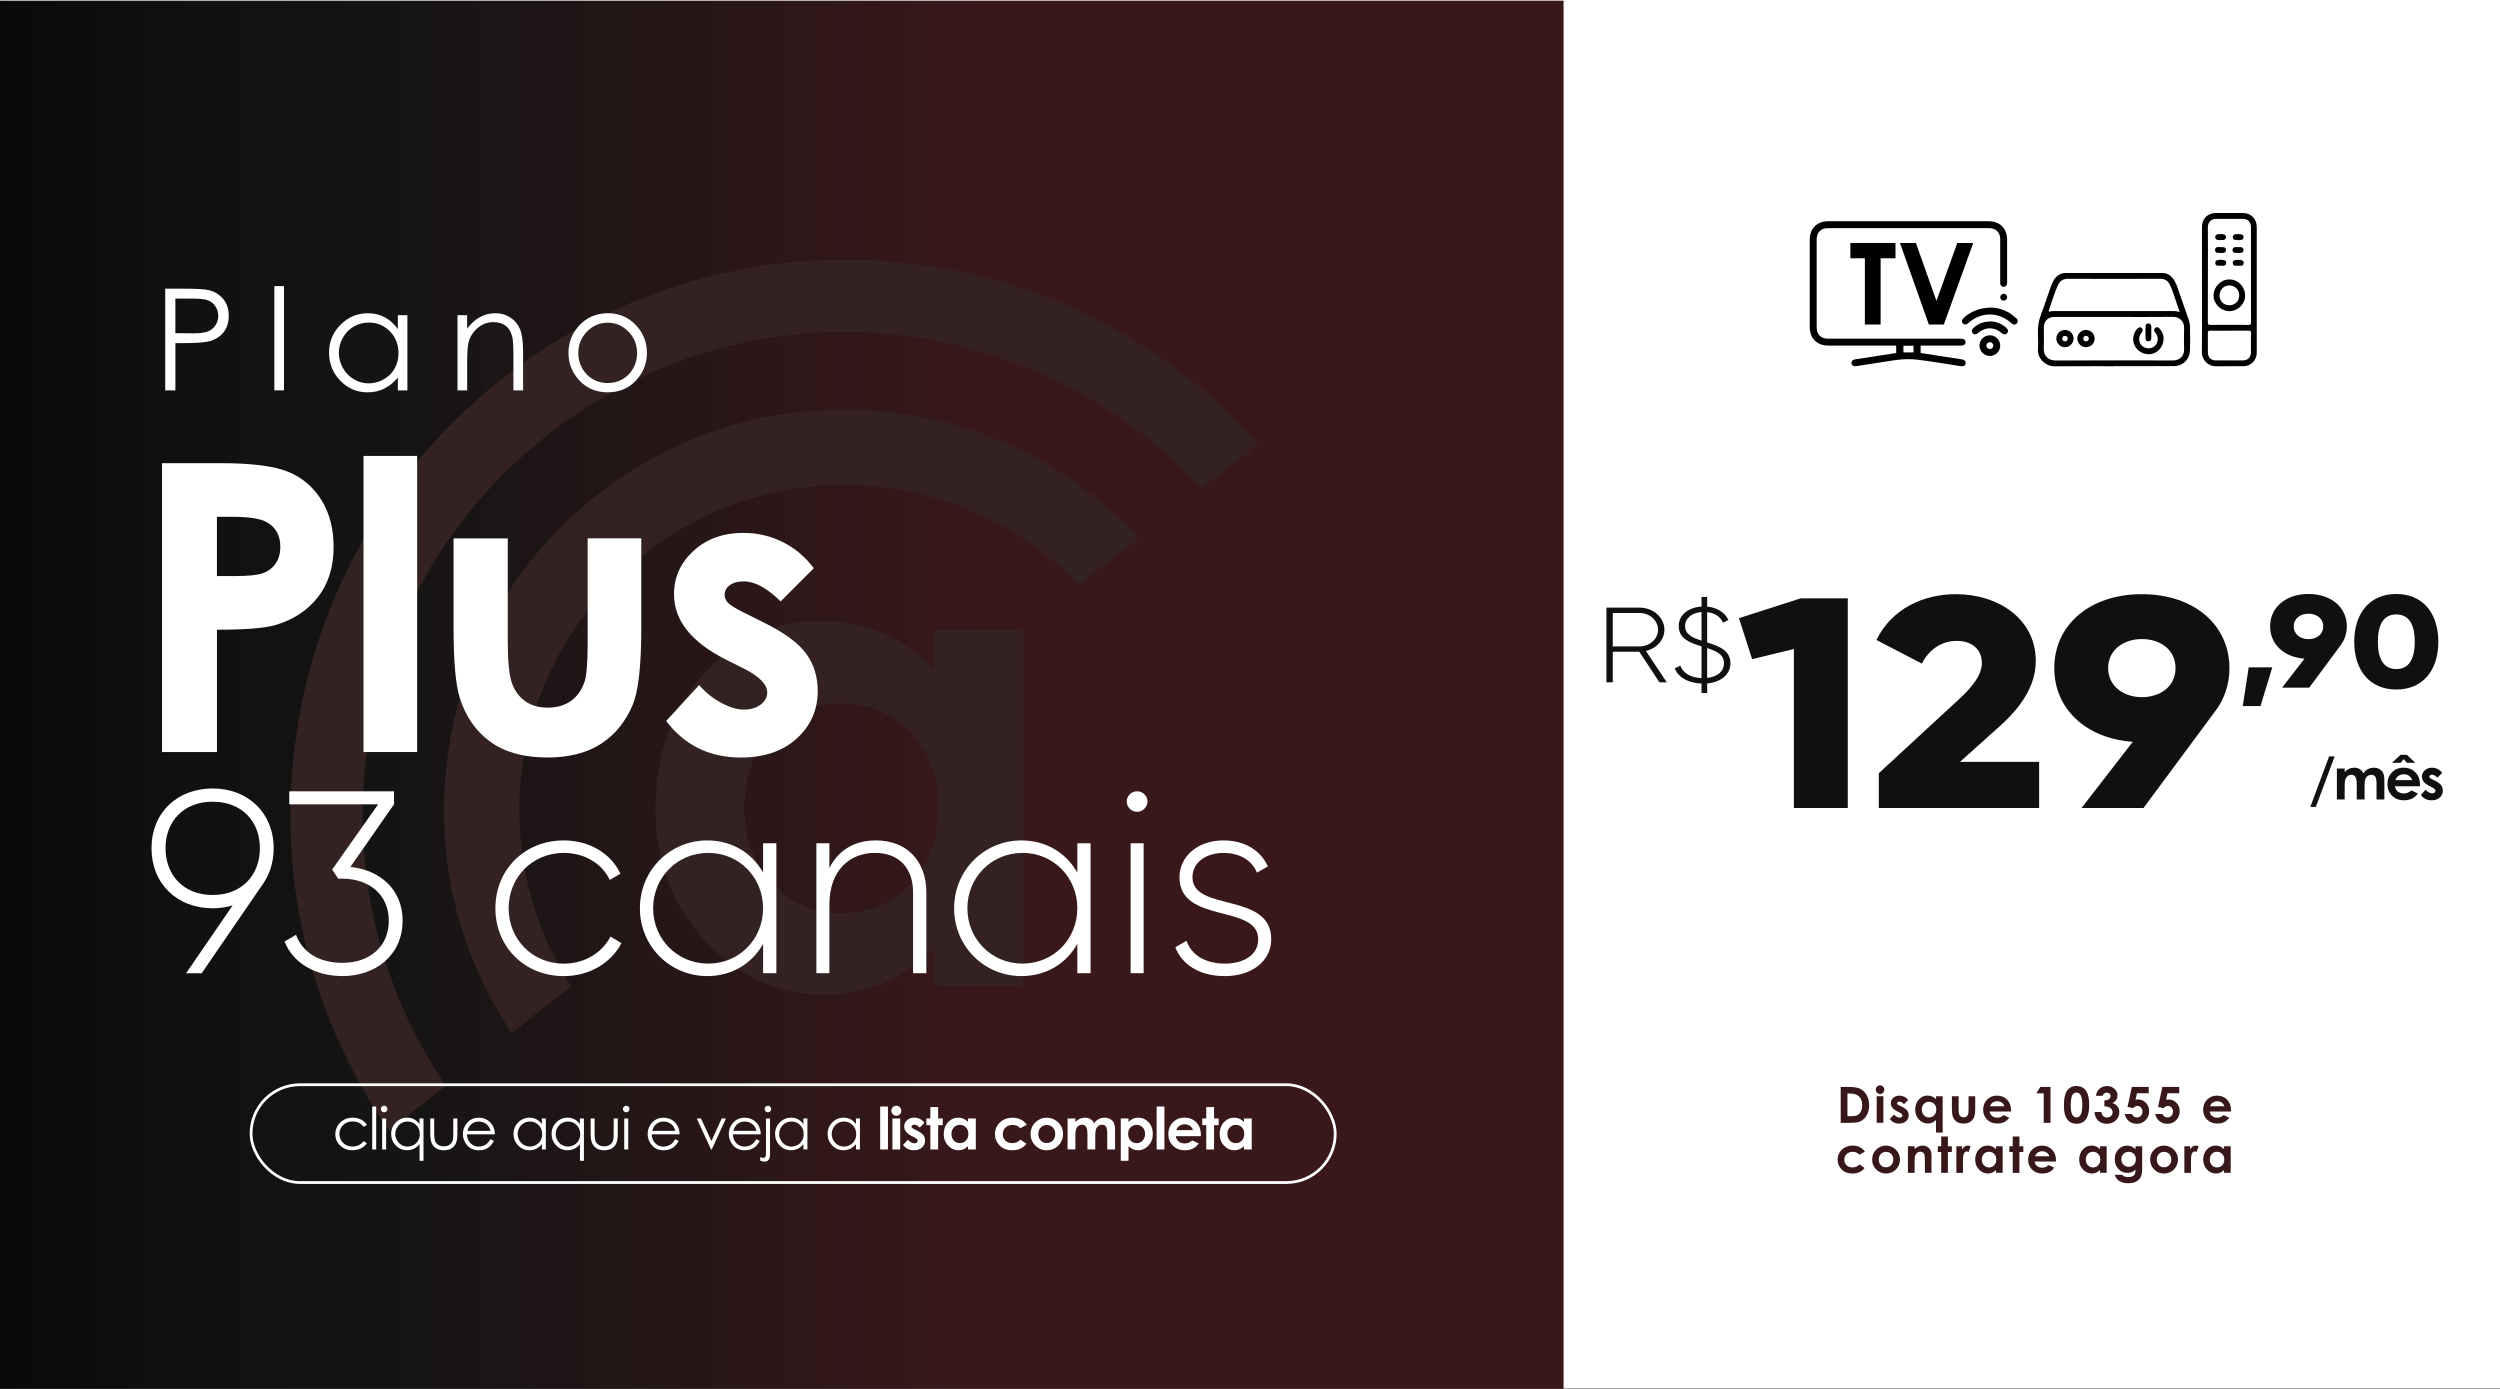 <svg xmlns="http://www.w3.org/2000/svg" xmlns:xlink="http://www.w3.org/1999/xlink" id="Camada_1" data-name="Camada 1" viewBox="0 0 900 500"><rect x="0" y="0" width="900" height="500" fill="#808080" stroke="none"/><defs><style>      .cls-1 {        fill: #000;      }      .cls-1, .cls-2, .cls-3, .cls-4, .cls-5, .cls-6, .cls-7 {        stroke-width: 0px;      }      .cls-2 {        fill: url(#Gradiente_sem_nome_48);      }      .cls-3 {        fill: #371719;      }      .cls-8 {        fill: none;        stroke: #fff;        stroke-miterlimit: 10;      }      .cls-4 {        fill: #010101;      }      .cls-5 {        fill: #101010;      }      .cls-6 {        fill: #342222;      }      .cls-7 {        fill: #fff;      }    </style><linearGradient id="Gradiente_sem_nome_48" data-name="Gradiente sem nome 48" x1="0" y1="250.12" x2="562.89" y2="250.12" gradientUnits="userSpaceOnUse"><stop offset="0" stop-color="#08090a"></stop><stop offset=".1" stop-color="#101010"></stop><stop offset=".24" stop-color="#141414"></stop><stop offset=".63" stop-color="#39181a"></stop></linearGradient></defs><g><path class="cls-7" d="M506.06,106.76c3.22,0,3.22-5,0-5s-3.22,5,0,5h0Z"></path><rect class="cls-7" x="0" width="900" height="499.76"></rect><rect class="cls-2" x="0" y=".24" width="562.89" height="499.76"></rect><g><path class="cls-6" d="M336.35,226.87h32.12v128h-32.12v-13.53c-6.27,5.96-12.55,10.25-18.86,12.88-6.31,2.63-13.14,3.94-20.51,3.94-16.53,0-30.83-6.41-42.89-19.23-12.06-12.82-18.1-28.77-18.1-47.83s5.84-35.96,17.51-48.59c11.67-12.63,25.85-18.94,42.54-18.94,7.68,0,14.88,1.46,21.62,4.35,6.74,2.9,12.97,7.26,18.69,13.06v-14.12ZM302.58,253.22c-9.93,0-18.18,3.51-24.74,10.53-6.57,7.02-9.85,16.02-9.85,27s3.34,20.16,10.03,27.3c6.68,7.14,14.91,10.71,24.68,10.71s18.45-3.51,25.09-10.53c6.64-7.02,9.97-16.22,9.97-27.59s-3.32-20.16-9.97-27.06c-6.64-6.9-15.05-10.35-25.21-10.35"></path><path class="cls-6" d="M409.93,193.73l-10.65,8.41-10.72,8.47c-17.81-18.59-41.44-30.88-67.01-34.74-63.82-9.65-123.6,34.43-133.26,98.26-4.29,28.38,1.85,56.89,17.31,80.86l-16.23,12.81-5.15,4.07c-20.1-29.98-28.18-65.96-22.76-101.79,5.76-38.08,26-71.65,57-94.51,31.01-22.86,69.05-32.27,107.13-26.52,32.36,4.89,62.19,20.72,84.33,44.69"></path><path class="cls-6" d="M453,159.76l-20.45,16.16c-26.73-29.2-62.9-48.49-102.16-54.43-45.91-6.94-91.77,4.41-129.14,31.97-37.37,27.55-61.77,68.01-68.71,113.92-6.57,43.49,3.34,87.18,27.95,123.46l-20.45,16.15c-29.08-42.02-40.87-92.87-33.21-143.5,4.03-26.66,13.17-51.75,27.16-74.56,13.51-22.02,30.95-41,51.83-56.4,20.88-15.4,44.16-26.45,69.2-32.85,25.92-6.62,52.59-7.94,79.26-3.91,23.52,3.56,45.93,11.13,66.59,22.52,19.6,10.81,37.13,24.75,52.14,41.46"></path></g><g><path class="cls-7" d="M58.3,166.74h21c11.36,0,19.55,1.05,24.57,3.15,5.02,2.1,8.98,5.49,11.88,10.18,2.9,4.69,4.35,10.31,4.35,16.86,0,7.26-1.9,13.29-5.69,18.1-3.79,4.81-8.94,8.15-15.45,10.04-3.82,1.08-10.77,1.63-20.85,1.63v44.04h-19.79v-103.99ZM78.09,207.39h6.29c4.95,0,8.39-.35,10.32-1.06,1.93-.71,3.45-1.88,4.56-3.51,1.11-1.63,1.66-3.61,1.66-5.92,0-4.02-1.55-6.95-4.67-8.79-2.26-1.37-6.46-2.06-12.58-2.06h-5.58v21.35Z"></path><path class="cls-7" d="M130.87,164.13h19.3v106.6h-19.3v-106.6Z"></path><path class="cls-7" d="M163.28,193.82h19.51v37.04c0,7.21.5,12.22,1.49,15.02.99,2.8,2.59,4.98,4.78,6.54,2.2,1.56,4.9,2.33,8.11,2.33s5.94-.77,8.18-2.3,3.91-3.78,5-6.75c.8-2.21,1.21-6.95,1.21-14.21v-37.68h19.3v32.59c0,13.43-1.06,22.62-3.18,27.57-2.59,6.03-6.41,10.66-11.45,13.89s-11.45,4.84-19.23,4.84c-8.44,0-15.26-1.89-20.47-5.66-5.21-3.77-8.87-9.02-10.99-15.76-1.51-4.67-2.26-13.15-2.26-25.45v-32.02Z"></path><path class="cls-7" d="M292.97,204.56l-11.95,11.95c-4.85-4.81-9.26-7.21-13.22-7.21-2.17,0-3.87.46-5.09,1.38-1.23.92-1.84,2.06-1.84,3.43,0,1.04.39,1.99,1.17,2.86.78.87,2.7,2.06,5.76,3.57l7.07,3.53c7.45,3.68,12.56,7.42,15.34,11.24,2.78,3.82,4.17,8.3,4.17,13.43,0,6.83-2.51,12.54-7.53,17.11-5.02,4.57-11.75,6.86-20.18,6.86-11.22,0-20.17-4.38-26.86-13.15l11.88-12.94c2.26,2.64,4.91,4.77,7.95,6.4s5.74,2.44,8.09,2.44c2.54,0,4.6-.61,6.15-1.84,1.56-1.22,2.33-2.64,2.33-4.24,0-2.97-2.8-5.87-8.41-8.69l-6.5-3.25c-12.44-6.27-18.66-14.11-18.66-23.54,0-6.08,2.34-11.28,7.03-15.59,4.69-4.31,10.69-6.47,17.99-6.47,5,0,9.7,1.1,14.1,3.29,4.41,2.19,8.14,5.34,11.21,9.44Z"></path></g><g><path class="cls-7" d="M59.48,103.93h7.29c4.18,0,7,.18,8.46.55,2.09.51,3.8,1.57,5.13,3.17,1.33,1.6,1.99,3.61,1.99,6.03s-.65,4.45-1.94,6.04c-1.29,1.58-3.08,2.65-5.35,3.2-1.66.4-4.76.6-9.31.6h-2.61v17.02h-3.66v-36.61ZM63.13,107.51v12.42l6.2.07c2.5,0,4.34-.23,5.5-.68,1.16-.46,2.07-1.19,2.74-2.21.66-1.02,1-2.16,1-3.42s-.33-2.35-1-3.37c-.66-1.02-1.54-1.74-2.63-2.17-1.09-.43-2.87-.65-5.34-.65h-6.47Z"></path><path class="cls-7" d="M98.76,103h3.48v37.53h-3.48v-37.53Z"></path><path class="cls-7" d="M146.66,113.46v27.08h-3.43v-4.65c-1.46,1.78-3.1,3.11-4.92,4.01-1.82.9-3.8,1.34-5.96,1.34-3.83,0-7.1-1.39-9.82-4.17s-4.07-6.16-4.07-10.14,1.37-7.23,4.11-10,6.03-4.16,9.88-4.16c2.22,0,4.23.47,6.03,1.42,1.8.95,3.38,2.36,4.74,4.26v-4.98h3.43ZM132.73,116.12c-1.94,0-3.73.48-5.37,1.43-1.64.95-2.95,2.29-3.92,4.01-.97,1.72-1.45,3.55-1.45,5.47s.49,3.73,1.47,5.47c.98,1.74,2.29,3.09,3.94,4.06s3.42,1.45,5.31,1.45,3.71-.48,5.42-1.44c1.71-.96,3.02-2.26,3.94-3.9s1.38-3.49,1.38-5.54c0-3.13-1.03-5.75-3.09-7.86-2.06-2.1-4.6-3.16-7.62-3.16Z"></path><path class="cls-7" d="M164.69,113.46h3.48v4.85c1.39-1.86,2.94-3.25,4.63-4.17,1.69-.92,3.53-1.38,5.53-1.38s3.82.51,5.39,1.54c1.57,1.03,2.73,2.41,3.47,4.16s1.12,4.46,1.12,8.14v13.94h-3.48v-12.92c0-3.12-.13-5.2-.39-6.25-.4-1.79-1.18-3.14-2.32-4.04-1.14-.9-2.64-1.36-4.48-1.36-2.11,0-4,.7-5.66,2.09s-2.77,3.12-3.3,5.18c-.33,1.34-.5,3.8-.5,7.37v9.93h-3.48v-27.08Z"></path><path class="cls-7" d="M218.78,112.76c4.17,0,7.63,1.51,10.37,4.53,2.49,2.75,3.74,6.01,3.74,9.78s-1.32,7.09-3.95,9.92c-2.63,2.83-6.02,4.24-10.16,4.24s-7.55-1.41-10.18-4.24c-2.63-2.83-3.95-6.13-3.95-9.92s1.25-7,3.74-9.75c2.74-3.04,6.21-4.55,10.4-4.55ZM218.77,116.17c-2.9,0-5.39,1.07-7.47,3.21-2.08,2.14-3.12,4.73-3.12,7.76,0,1.96.47,3.78,1.42,5.47.95,1.69,2.23,3,3.85,3.92s3.39,1.38,5.32,1.38,3.7-.46,5.32-1.38,2.9-2.23,3.85-3.92,1.42-3.52,1.42-5.47c0-3.04-1.04-5.62-3.13-7.76-2.09-2.14-4.57-3.21-7.45-3.21Z"></path></g><g><g><path class="cls-5" d="M590.15,234.62h-9.55v11.03h-2.29v-26.91h11.93c4.93,0,8.95,3.57,8.95,7.96,0,3.65-2.81,6.73-6.66,7.65l7.52,11.3h-2.64l-7.26-11.03ZM580.6,232.7h9.64c3.67,0,6.66-2.69,6.66-6s-2.98-6.03-6.66-6.03h-9.64v12.03Z"></path><path class="cls-5" d="M614.58,246.04v3.46h-2.03v-3.42c-4.76-.19-8.3-2.15-9.64-5.46l1.99-1c.99,2.69,3.63,4.3,7.65,4.5v-11.42c-4.41-1.38-8.21-2.81-8.21-7.38,0-4,3.63-6.69,8.21-6.96v-3.46h2.03v3.46c3.42.35,6.31,1.96,7.65,4.84l-1.95.96c-.99-2.19-2.94-3.5-5.71-3.8v10.92c4.41,1.38,8.39,2.92,8.39,7.5,0,4.04-3.46,6.84-8.39,7.26ZM612.55,230.63v-10.3c-3.54.27-5.92,2.31-5.92,5,0,3.04,2.51,4.19,5.92,5.3ZM620.63,238.78c0-3.08-2.51-4.34-6.05-5.46v10.72c3.89-.38,6.05-2.5,6.05-5.27Z"></path><path class="cls-5" d="M665.2,215.41v75.46h-19.4v-57.24l-15.04,3.67-4.73-14.77,22.19-7.12h16.98Z"></path><path class="cls-5" d="M676.36,278.37l28.5-26.3c4.97-4.53,8.61-8.95,8.61-13.37,0-4.74-3.39-7.98-9.09-7.98s-10.19,3.45-12.49,8.19l-16.37-8.52c5.46-11.21,16.85-16.49,28.62-16.49,15.16,0,28.74,8.84,28.74,24.04,0,9.06-5.46,16.82-13.22,23.72l-14.07,12.61h28.5v16.6h-57.72v-12.5Z"></path><path class="cls-5" d="M797.62,255.83l-25.95,35.04h-22.31l18.43-23.82c-16.85-1.19-28.25-11.86-28.25-26.52,0-15.63,12.85-26.63,31.53-26.63s31.53,11,31.53,26.63c0,5.82-1.82,11.1-4.97,15.31ZM771.06,250.98c6.55,0,12.13-3.77,12.13-10.46s-5.58-10.46-12.13-10.46-12.13,3.88-12.13,10.46,5.7,10.46,12.13,10.46Z"></path><path class="cls-5" d="M813.78,254.18h-6.38l2.13-13.94h8.5l-4.25,13.94Z"></path><path class="cls-5" d="M842.69,232.21l-11.37,15.35h-9.78l8.08-10.44c-7.39-.52-12.38-5.2-12.38-11.62,0-6.85,5.63-11.67,13.81-11.67s13.81,4.82,13.81,11.67c0,2.55-.8,4.87-2.18,6.71ZM831.05,230.09c2.87,0,5.31-1.65,5.31-4.58s-2.44-4.58-5.31-4.58-5.31,1.7-5.31,4.58,2.5,4.58,5.31,4.58Z"></path><path class="cls-5" d="M847.52,231.03c0-10.2,5.53-17.2,15.14-17.2s15.14,6.99,15.14,17.2-5.53,17.2-15.14,17.2-15.14-6.99-15.14-17.2ZM869.31,231.03c0-6.38-2.18-9.83-6.64-9.83s-6.64,3.45-6.64,9.83,2.18,9.83,6.64,9.83,6.64-3.45,6.64-9.83Z"></path></g><g><path class="cls-5" d="M831.71,290.5l6.77-18.2h2l-6.78,18.2h-1.99Z"></path><path class="cls-5" d="M841.28,276.66h2.8v1.28c.48-.53,1.01-.92,1.6-1.18.58-.26,1.22-.39,1.91-.39s1.33.17,1.89.51,1.01.84,1.35,1.5c.44-.66.99-1.16,1.64-1.5s1.35-.51,2.12-.51,1.49.18,2.09.55,1.03.85,1.3,1.45.39,1.56.39,2.9v6.54h-2.82v-5.66c0-1.26-.16-2.12-.47-2.57-.31-.45-.79-.67-1.41-.67-.48,0-.91.14-1.29.41-.38.27-.66.65-.85,1.13-.19.48-.28,1.26-.28,2.32v5.04h-2.82v-5.4c0-1-.07-1.72-.22-2.17-.15-.45-.37-.78-.66-1-.29-.22-.65-.33-1.07-.33-.46,0-.89.14-1.27.42-.38.28-.67.67-.85,1.16-.19.5-.28,1.29-.28,2.36v4.96h-2.8v-11.16Z"></path><path class="cls-5" d="M871.16,283.05h-8.99c.13.79.48,1.42,1.04,1.89.56.47,1.28.7,2.16.7,1.05,0,1.95-.37,2.7-1.1l2.36,1.11c-.59.83-1.29,1.45-2.11,1.85-.82.4-1.79.6-2.92.6-1.75,0-3.17-.55-4.28-1.66-1.1-1.1-1.65-2.49-1.65-4.15s.55-3.12,1.65-4.24c1.1-1.12,2.47-1.69,4.13-1.69,1.76,0,3.19.56,4.29,1.69,1.1,1.12,1.65,2.61,1.65,4.46v.53ZM861.12,274.62l3.08-2.9h2.25l3.06,2.9h-3.06l-1.11-1.34-1.14,1.34h-3.08ZM868.36,280.84c-.18-.62-.55-1.13-1.09-1.52-.54-.39-1.18-.58-1.89-.58-.78,0-1.47.22-2.05.66-.37.27-.71.76-1.03,1.45h6.07Z"></path><path class="cls-5" d="M879.21,278.22l-1.73,1.73c-.7-.7-1.34-1.05-1.92-1.05-.31,0-.56.07-.74.2-.18.13-.27.3-.27.5,0,.15.06.29.17.42.11.13.39.3.84.52l1.03.51c1.08.53,1.82,1.08,2.22,1.63s.61,1.2.61,1.95c0,.99-.36,1.82-1.09,2.48-.73.66-1.7,1-2.93,1-1.63,0-2.93-.64-3.9-1.91l1.72-1.88c.33.38.71.69,1.15.93.44.24.83.35,1.17.35.37,0,.67-.09.89-.27s.34-.38.34-.62c0-.43-.41-.85-1.22-1.26l-.94-.47c-1.8-.91-2.71-2.05-2.71-3.41,0-.88.34-1.64,1.02-2.26.68-.63,1.55-.94,2.61-.94.72,0,1.41.16,2.05.48.64.32,1.18.77,1.62,1.37Z"></path></g></g><g><path class="cls-3" d="M662.64,391.3h2.92c1.88,0,3.28.23,4.19.7.91.47,1.67,1.22,2.26,2.27.59,1.05.89,2.27.89,3.67,0,1-.17,1.91-.5,2.75-.33.83-.79,1.53-1.37,2.08-.58.55-1.21.93-1.89,1.14-.68.21-1.86.32-3.53.32h-2.96v-12.93ZM665.08,393.67v8.16h1.14c1.12,0,1.94-.13,2.45-.39.51-.26.92-.69,1.24-1.3.32-.61.48-1.36.48-2.25,0-1.37-.38-2.44-1.15-3.19-.69-.68-1.8-1.02-3.33-1.02h-.83Z"></path><path class="cls-3" d="M676.81,390.72c.42,0,.78.15,1.08.46.3.3.45.67.45,1.11s-.15.79-.45,1.09c-.3.3-.65.45-1.07.45s-.79-.15-1.09-.46c-.3-.31-.45-.68-.45-1.12s.15-.78.45-1.08c.3-.3.66-.45,1.08-.45ZM675.61,394.66h2.4v9.56h-2.4v-9.56Z"></path><path class="cls-3" d="M686.94,396l-1.49,1.49c-.6-.6-1.15-.9-1.64-.9-.27,0-.48.06-.63.17-.15.12-.23.26-.23.43,0,.13.05.25.15.36s.33.26.72.44l.88.44c.93.46,1.56.92,1.91,1.4s.52,1.03.52,1.67c0,.85-.31,1.56-.94,2.13s-1.46.85-2.51.85c-1.39,0-2.51-.54-3.34-1.63l1.48-1.61c.28.33.61.59.99.8.38.2.71.3,1.01.3.32,0,.57-.08.76-.23s.29-.33.29-.53c0-.37-.35-.73-1.05-1.08l-.81-.4c-1.55-.78-2.32-1.75-2.32-2.93,0-.76.29-1.4.88-1.94.58-.54,1.33-.8,2.24-.8.62,0,1.21.14,1.75.41.55.27,1.01.66,1.39,1.17Z"></path><path class="cls-3" d="M696.96,394.66h2.4v13.06h-2.4v-4.51c-.47.45-.94.77-1.41.96-.47.2-.98.29-1.53.29-1.24,0-2.3-.48-3.2-1.44-.9-.96-1.35-2.15-1.35-3.57s.44-2.69,1.31-3.63,1.93-1.42,3.18-1.42c.57,0,1.11.11,1.62.33.5.22.97.54,1.4.98v-1.05ZM694.44,396.63c-.74,0-1.36.26-1.85.79-.49.52-.74,1.2-.74,2.02s.25,1.51.75,2.04,1.11.8,1.84.8,1.38-.26,1.88-.79c.5-.52.74-1.21.74-2.06s-.25-1.51-.74-2.02-1.12-.77-1.88-.77Z"></path><path class="cls-3" d="M702.68,394.66h2.43v4.61c0,.9.06,1.52.18,1.87.12.35.32.62.59.81.27.19.61.29,1.01.29s.74-.09,1.02-.29c.28-.19.49-.47.62-.84.1-.28.15-.86.15-1.77v-4.68h2.4v4.05c0,1.67-.13,2.81-.4,3.43-.32.75-.8,1.33-1.42,1.73-.63.4-1.42.6-2.39.6-1.05,0-1.9-.23-2.54-.7s-1.1-1.12-1.37-1.96c-.19-.58-.28-1.63-.28-3.16v-3.98Z"></path><path class="cls-3" d="M723.97,400.14h-7.71c.11.68.41,1.22.89,1.62s1.1.6,1.85.6c.9,0,1.67-.31,2.31-.94l2.02.95c-.5.71-1.11,1.24-1.81,1.59-.7.34-1.54.51-2.5.51-1.5,0-2.72-.47-3.67-1.42-.94-.95-1.42-2.13-1.42-3.55s.47-2.67,1.41-3.63c.94-.96,2.12-1.45,3.54-1.45,1.51,0,2.73.48,3.67,1.45.94.96,1.42,2.24,1.42,3.82v.46ZM721.57,398.25c-.16-.53-.47-.97-.94-1.3s-1.01-.5-1.62-.5c-.67,0-1.26.19-1.76.56-.32.23-.61.65-.88,1.24h5.2Z"></path><path class="cls-3" d="M734.5,391.3h3.68v12.93h-2.44v-10.62h-2.66l1.42-2.31Z"></path><path class="cls-3" d="M747.52,390.97c.94,0,1.76.23,2.44.69s1.21,1.17,1.58,2.12c.37.95.56,2.28.56,3.98s-.19,3.05-.57,4.01-.89,1.66-1.53,2.1c-.64.45-1.44.67-2.42.67s-1.79-.23-2.45-.68-1.18-1.14-1.56-2.06-.56-2.23-.56-3.93c0-2.37.37-4.09,1.1-5.16.81-1.17,1.95-1.76,3.4-1.76ZM747.57,393.31c-.42,0-.78.13-1.11.4s-.57.72-.74,1.38c-.17.65-.25,1.6-.25,2.86,0,1.63.19,2.76.58,3.39.39.62.89.94,1.51.94s1.07-.3,1.42-.89c.43-.71.64-1.91.64-3.59s-.19-2.87-.57-3.52-.88-.97-1.49-.97Z"></path><path class="cls-3" d="M756.92,394.49h-2.36c.12-.96.47-1.72,1.03-2.3.79-.81,1.77-1.21,2.96-1.21,1.06,0,1.95.34,2.67,1.01s1.08,1.47,1.08,2.4c0,.57-.16,1.1-.47,1.57s-.77.86-1.37,1.15c.79.23,1.4.64,1.84,1.23s.66,1.27.66,2.06c0,1.16-.43,2.14-1.28,2.95s-1.95,1.21-3.27,1.21c-1.25,0-2.28-.38-3.07-1.14s-1.22-1.79-1.3-3.1h2.43c.11.67.34,1.17.7,1.49.36.33.82.49,1.37.49s1.05-.18,1.43-.55.57-.82.57-1.35c0-.59-.25-1.08-.76-1.49s-1.25-.61-2.21-.62v-2.11c.59-.05,1.03-.14,1.32-.28s.52-.33.68-.57.24-.5.24-.76c0-.35-.12-.64-.37-.88-.25-.23-.57-.35-.97-.35-.35,0-.67.11-.96.32s-.48.49-.59.83Z"></path><path class="cls-3" d="M767.48,391.3h6.06v2.28h-4.22l-.53,2.35c.15-.04.29-.07.43-.09.14-.02.28-.03.4-.03,1.17,0,2.15.4,2.92,1.2.78.8,1.16,1.82,1.16,3.07s-.43,2.32-1.29,3.19-1.9,1.3-3.13,1.3c-1.1,0-2.05-.31-2.84-.94s-1.31-1.49-1.56-2.58h2.58c.2.4.46.71.79.92s.68.31,1.08.31c.54,0,1.01-.2,1.39-.59s.57-.9.57-1.51-.18-1.09-.53-1.47c-.35-.38-.78-.58-1.29-.58-.27,0-.53.07-.79.2s-.52.34-.77.61l-2-.45,1.56-7.18Z"></path><path class="cls-3" d="M778.46,391.3h6.06v2.28h-4.22l-.53,2.35c.15-.04.29-.07.43-.09.14-.02.28-.03.4-.03,1.17,0,2.15.4,2.92,1.2.78.8,1.17,1.82,1.17,3.07s-.43,2.32-1.29,3.19-1.9,1.3-3.13,1.3c-1.1,0-2.05-.31-2.84-.94s-1.31-1.49-1.56-2.58h2.58c.2.4.46.71.79.92s.68.31,1.08.31c.54,0,1.01-.2,1.39-.59s.57-.9.57-1.51-.18-1.09-.53-1.47c-.35-.38-.78-.58-1.29-.58-.27,0-.54.07-.8.2s-.52.34-.77.61l-2-.45,1.56-7.18Z"></path><path class="cls-3" d="M803.17,400.14h-7.71c.11.68.41,1.22.89,1.62s1.1.6,1.85.6c.9,0,1.67-.31,2.31-.94l2.02.95c-.5.71-1.11,1.24-1.81,1.59-.7.34-1.54.51-2.5.51-1.5,0-2.72-.47-3.67-1.42-.94-.95-1.42-2.13-1.42-3.55s.47-2.67,1.41-3.63c.94-.96,2.12-1.45,3.54-1.45,1.51,0,2.73.48,3.67,1.45.94.96,1.42,2.24,1.42,3.82v.46ZM800.77,398.25c-.16-.53-.47-.97-.94-1.3s-1.01-.5-1.62-.5c-.67,0-1.26.19-1.76.56-.32.23-.61.65-.88,1.24h5.2Z"></path><path class="cls-3" d="M671.37,414.6l-2,1.1c-.38-.39-.75-.67-1.11-.82-.37-.15-.8-.23-1.29-.23-.9,0-1.62.27-2.18.8-.55.54-.83,1.22-.83,2.06s.27,1.48.8,1.99,1.24.77,2.1.77c1.07,0,1.91-.37,2.51-1.1l1.89,1.3c-1.03,1.33-2.47,2-4.34,2-1.68,0-3-.5-3.95-1.49s-1.43-2.16-1.43-3.5c0-.93.23-1.78.69-2.56s1.11-1.39,1.94-1.84,1.76-.67,2.78-.67c.95,0,1.8.19,2.56.57.76.38,1.37.92,1.85,1.61Z"></path><path class="cls-3" d="M678.92,412.42c.9,0,1.75.23,2.54.68s1.41,1.06,1.86,1.84.67,1.61.67,2.5-.22,1.75-.67,2.53-1.06,1.4-1.83,1.84c-.77.44-1.63.66-2.56.66-1.37,0-2.54-.49-3.51-1.46-.97-.98-1.45-2.16-1.45-3.56,0-1.49.55-2.74,1.64-3.74.96-.87,2.07-1.3,3.31-1.3ZM678.96,414.67c-.75,0-1.37.26-1.86.78-.5.52-.74,1.18-.74,1.99s.25,1.51.74,2.02c.49.52,1.11.77,1.86.77s1.38-.26,1.88-.78c.5-.52.75-1.19.75-2.01s-.25-1.49-.74-2c-.49-.51-1.12-.77-1.88-.77Z"></path><path class="cls-3" d="M686.85,412.66h2.4v.98c.54-.46,1.04-.78,1.48-.96.44-.18.89-.27,1.36-.27.95,0,1.75.33,2.41.99.56.56.83,1.39.83,2.5v6.32h-2.37v-4.19c0-1.14-.05-1.9-.15-2.27-.1-.38-.28-.66-.54-.86-.25-.2-.57-.29-.94-.29-.49,0-.9.16-1.25.49s-.59.77-.72,1.35c-.07.3-.11.95-.11,1.94v3.84h-2.4v-9.56Z"></path><path class="cls-3" d="M698.84,409.14h2.4v3.52h1.42v2.07h-1.42v7.5h-2.4v-7.5h-1.23v-2.07h1.23v-3.52Z"></path><path class="cls-3" d="M704.29,412.66h2.06v1.2c.22-.47.52-.83.89-1.08s.77-.37,1.21-.37c.31,0,.64.08.98.25l-.75,2.07c-.28-.14-.51-.21-.69-.21-.37,0-.68.23-.94.69s-.38,1.35-.38,2.69v.47s0,3.87,0,3.87h-2.38v-9.56Z"></path><path class="cls-3" d="M718.56,412.66h2.4v9.56h-2.4v-1.01c-.47.45-.94.77-1.41.96-.47.2-.98.29-1.53.29-1.24,0-2.3-.48-3.2-1.44-.9-.96-1.35-2.15-1.35-3.57s.44-2.69,1.31-3.63,1.93-1.42,3.18-1.42c.57,0,1.11.11,1.62.33.5.22.97.54,1.4.98v-1.05ZM716.04,414.63c-.74,0-1.36.26-1.85.79-.49.52-.74,1.2-.74,2.02s.25,1.51.75,2.04,1.11.8,1.84.8,1.38-.26,1.88-.79c.5-.52.74-1.21.74-2.06s-.25-1.51-.74-2.02-1.12-.77-1.88-.77Z"></path><path class="cls-3" d="M724.58,409.14h2.4v3.52h1.42v2.07h-1.42v7.5h-2.4v-7.5h-1.23v-2.07h1.23v-3.52Z"></path><path class="cls-3" d="M740.16,418.14h-7.71c.11.68.41,1.22.89,1.62s1.1.6,1.85.6c.9,0,1.67-.31,2.31-.94l2.02.95c-.5.71-1.11,1.24-1.81,1.59-.7.34-1.54.51-2.5.51-1.5,0-2.72-.47-3.67-1.42-.94-.95-1.42-2.13-1.42-3.55s.47-2.67,1.41-3.63c.94-.96,2.12-1.45,3.54-1.45,1.51,0,2.73.48,3.67,1.45.94.96,1.42,2.24,1.42,3.82v.46ZM737.77,416.25c-.16-.53-.47-.97-.94-1.3s-1.01-.5-1.62-.5c-.67,0-1.26.19-1.76.56-.32.23-.61.65-.88,1.24h5.2Z"></path><path class="cls-3" d="M756,412.66h2.4v9.56h-2.4v-1.01c-.47.45-.94.77-1.41.96-.47.2-.98.29-1.53.29-1.23,0-2.3-.48-3.2-1.44-.9-.96-1.35-2.15-1.35-3.57s.44-2.69,1.31-3.63,1.93-1.42,3.18-1.42c.57,0,1.11.11,1.62.33.5.22.97.54,1.4.98v-1.05ZM753.48,414.63c-.74,0-1.36.26-1.85.79-.49.52-.74,1.2-.74,2.02s.25,1.51.75,2.04c.5.53,1.11.8,1.84.8s1.38-.26,1.87-.79c.5-.52.75-1.21.75-2.06s-.25-1.51-.75-2.02c-.5-.52-1.12-.77-1.88-.77Z"></path><path class="cls-3" d="M768.79,412.66h2.39v8.19c0,1.62-.33,2.81-.98,3.57-.87,1.03-2.19,1.55-3.95,1.55-.94,0-1.73-.12-2.36-.35s-1.18-.58-1.62-1.03-.76-1.01-.98-1.66h2.65c.23.27.54.47.91.61.37.14.81.21,1.31.21.64,0,1.16-.1,1.56-.3s.67-.46.83-.77.24-.86.24-1.63c-.42.42-.86.73-1.33.91-.46.19-.99.28-1.57.28-1.28,0-2.37-.46-3.25-1.39s-1.33-2.1-1.33-3.52c0-1.52.47-2.74,1.41-3.66.85-.83,1.86-1.25,3.04-1.25.55,0,1.07.1,1.56.3.49.2.98.54,1.47,1v-1.05ZM766.31,414.66c-.76,0-1.38.25-1.87.76s-.74,1.14-.74,1.91.25,1.45.76,1.96,1.14.76,1.9.76,1.36-.25,1.84-.75.72-1.15.72-1.96-.24-1.44-.73-1.94-1.11-.75-1.88-.75Z"></path><path class="cls-3" d="M779,412.42c.9,0,1.75.23,2.54.68s1.41,1.06,1.86,1.84.67,1.61.67,2.5-.22,1.75-.67,2.53-1.06,1.4-1.83,1.84c-.77.44-1.63.66-2.56.66-1.37,0-2.54-.49-3.51-1.46-.97-.98-1.45-2.16-1.45-3.56,0-1.49.55-2.74,1.64-3.74.96-.87,2.07-1.3,3.31-1.3ZM779.04,414.67c-.75,0-1.37.26-1.86.78-.5.52-.74,1.18-.74,1.99s.25,1.51.74,2.02c.49.52,1.11.77,1.86.77s1.38-.26,1.88-.78c.5-.52.75-1.19.75-2.01s-.25-1.49-.74-2c-.49-.51-1.12-.77-1.88-.77Z"></path><path class="cls-3" d="M786.37,412.66h2.06v1.2c.22-.47.52-.83.89-1.08s.77-.37,1.21-.37c.31,0,.64.08.98.25l-.75,2.07c-.28-.14-.51-.21-.69-.21-.37,0-.68.23-.94.69s-.38,1.35-.38,2.69v.47s0,3.87,0,3.87h-2.38v-9.56Z"></path><path class="cls-3" d="M800.65,412.66h2.4v9.56h-2.4v-1.01c-.47.45-.94.77-1.41.96-.47.2-.98.29-1.53.29-1.24,0-2.3-.48-3.2-1.44-.9-.96-1.35-2.15-1.35-3.57s.44-2.69,1.31-3.63,1.93-1.42,3.18-1.42c.57,0,1.11.11,1.62.33.5.22.97.54,1.4.98v-1.05ZM798.12,414.63c-.74,0-1.36.26-1.85.79-.49.52-.74,1.2-.74,2.02s.25,1.51.75,2.04,1.11.8,1.84.8,1.38-.26,1.88-.79c.5-.52.74-1.21.74-2.06s-.25-1.51-.74-2.02-1.12-.77-1.88-.77Z"></path></g><g><g><path class="cls-1" d="M761.01,131.85c-7.06,0-14.12-.06-21.18.02-3.74.04-6.39-3.07-6.18-6.17.13-1.84.09-3.69,0-5.53-.1-2.4.25-4.68,1.11-6.94,1.32-3.45,2.44-6.99,3.69-10.47.55-1.53,1.32-2.94,2.78-3.83.71-.44,1.48-.66,2.32-.66,11.6,0,23.2,0,34.81,0,1.61,0,2.87.67,3.85,1.91,1.26,1.6,1.75,3.55,2.41,5.41,1.13,3.15,2.19,6.33,3.29,9.49.25.72.45,1.44.47,2.21.04,3.07.16,6.15-.03,9.22-.19,3.05-2.71,5.31-5.8,5.31-7.18.01-14.36,0-21.53,0ZM761.1,114.09c-7.18,0-14.35,0-21.53,0-2.29,0-3.79,1.51-3.79,3.79,0,2.55.08,5.1-.02,7.64-.11,2.78,1.86,4.26,4.21,4.25,14.12-.04,28.23-.02,42.35-.01,2.33,0,4.02-1.63,3.96-3.93-.07-2.55-.1-5.1,0-7.64.11-2.65-1.79-4.15-4.11-4.12-7.03.08-14.06.03-21.09.03ZM784.68,112.31c-.28-.83-.49-1.5-.73-2.15-.95-2.57-1.61-5.25-2.83-7.71-.69-1.4-1.76-2.1-3.42-2.09-11.04.05-22.09.06-33.13,0-1.91-.01-3.06.78-3.77,2.39-1.28,2.91-2.15,5.98-3.22,8.97-.14.4,0,.57.4.44.8-.25,1.62-.18,2.44-.18,13.71,0,27.42,0,41.13,0,.99,0,1.98-.06,3.13.35Z"></path><path class="cls-1" d="M792.71,104.17c0-7.41,0-14.82,0-22.23,0-2.84,1.36-4.59,3.98-5.18.28-.06.58-.09.87-.09,3.28,0,6.56-.01,9.84,0,2.94,0,5.03,2.1,5.03,5.02,0,15.11,0,30.22,0,45.33,0,2.65-2.1,4.8-4.77,4.82-3.28.03-6.56-.05-9.84.03-2.74.07-5.18-2.15-5.14-5.21.09-7.06.03-14.12.03-21.17,0-.44,0-.88,0-1.32ZM794.84,98.75c0,5.74.02,11.48-.02,17.23,0,.75.14,1,.95.99,4.54-.04,9.08-.04,13.62,0,.77,0,.97-.18.97-.96-.03-11.4-.02-22.79-.02-34.19,0-1.95-1.07-3.03-3.04-3.03-3.16-.01-6.33,0-9.49,0-1.84,0-3.01,1.29-2.99,3.02.07,5.65.02,11.31.02,16.96ZM802.66,119.06c-2.34,0-4.68.02-7.03-.01-.59,0-.82.13-.81.77.04,2.34,0,4.68.02,7.03.01,1.81,1.08,2.89,2.89,2.9,3.25.02,6.5.02,9.75,0,1.74,0,2.85-1.13,2.86-2.86,0-2.34-.03-4.68.02-7.03.01-.69-.22-.82-.85-.82-2.28.03-4.57.01-6.85.01Z"></path><path class="cls-1" d="M778.88,121.82c.02,3.3-2.51,5.8-5.58,5.69-3.15-.11-5.63-2.86-5.32-5.96.11-1.15.55-2.2,1.33-3.09.64-.73,1.19-.86,1.71-.34.58.58.37,1.11-.1,1.69-1.43,1.72-.92,4.26,1.01,5.23,1.35.68,3.03.38,4.01-.72,1-1.12,1.13-2.87.29-4.15-.14-.22-.32-.42-.48-.63-.36-.49-.38-.99.07-1.42.48-.46,1.02-.43,1.48.04,1.05,1.06,1.62,2.34,1.58,3.67Z"></path><path class="cls-1" d="M754.07,121.96c-.01,1.69-1.45,3.06-3.19,3.04-1.62-.02-3.05-1.49-3.04-3.14,0-1.7,1.46-3.12,3.17-3.08,1.74.04,3.08,1.42,3.06,3.17ZM749.99,121.92c.01.62.37.96.97.96.61,0,.98-.37.99-.98,0-.6-.33-.97-.97-.98-.64,0-.94.35-.98.99Z"></path><path class="cls-1" d="M743.4,125c-1.71,0-3.13-1.42-3.12-3.13,0-1.69,1.37-3.07,3.06-3.09,1.74-.02,3.16,1.35,3.16,3.07,0,1.71-1.4,3.13-3.1,3.14ZM743.43,120.92c-.65.02-.99.31-1,.96,0,.66.36.98.95,1,.61.02.98-.36,1.01-.97.02-.64-.38-.92-.96-.99Z"></path><path class="cls-1" d="M774.46,119.72c0,.67,0,1.34,0,2.01.01.65-.28,1.07-.93,1.14-.68.08-1.1-.36-1.13-.96-.07-1.48-.06-2.97,0-4.45.02-.58.41-1.08,1.08-1.04.68.05,1,.51.99,1.2,0,.7,0,1.4,0,2.1,0,0-.01,0-.02,0Z"></path><path class="cls-1" d="M808.23,106.42c.14,2.71-2.47,5.72-5.83,5.59-2.99-.11-5.54-2.65-5.52-5.68.02-3.1,2.64-5.74,5.7-5.73,3.15.01,5.68,2.61,5.65,5.81ZM799.04,106.33c0,2.06,1.48,3.56,3.51,3.57,2.07,0,3.57-1.51,3.57-3.6,0-2-1.54-3.54-3.56-3.55-1.96-.02-3.52,1.57-3.52,3.59Z"></path><path class="cls-1" d="M799.41,86.45c-.35-.02-.7-.01-1.04-.07-.55-.09-.88-.41-.89-1-.01-.59.3-.93.85-1.03.69-.13,1.39-.12,2.08-.02.56.08.96.41.94,1.05-.02.64-.42.93-.99,1.02-.31.05-.64,0-.96,0,0,.02,0,.03,0,.05Z"></path><path class="cls-1" d="M805.64,86.45c-.37-.03-.72-.04-1.06-.1-.54-.1-.79-.47-.79-.99,0-.54.26-.9.79-1,.75-.14,1.51-.14,2.25,0,.54.1.88.45.85,1.04-.03.53-.32.87-.84.96-.4.07-.81.07-1.2.11Z"></path><path class="cls-1" d="M805.71,95.66c-.35,0-.7.02-1.05,0-.51-.04-.79-.34-.85-.84-.06-.52.08-.96.61-1.11.88-.25,1.79-.25,2.67,0,.51.15.7.59.63,1.11-.07.49-.36.8-.87.84-.38.03-.76,0-1.14,0,0,0,0,0,0,0Z"></path><path class="cls-1" d="M799.44,88.97c.29,0,.58-.01.88,0,.61.03.99.33,1.04.95.05.63-.32,1.03-.89,1.1-.72.08-1.46.08-2.19,0-.56-.06-.88-.51-.86-1.05.02-.57.32-1,.97-1.02.35-.01.7,0,1.05,0h0Z"></path><path class="cls-1" d="M805.63,91.05c-.32,0-.65.02-.97,0-.64-.06-.95-.5-.95-1.06,0-.57.33-1,.98-1.02.64-.02,1.29-.02,1.93,0,.6.02,1.01.33,1.05.96.04.67-.36,1.03-.99,1.12-.35.05-.7,0-1.05,0,0,0,0,0,0,0Z"></path><path class="cls-1" d="M799.44,95.66c-.35,0-.7.02-1.05,0-.54-.04-.84-.35-.89-.9-.05-.53.13-.94.67-1.08.83-.22,1.68-.2,2.51-.02.55.12.83.56.75,1.12-.07.56-.43.88-1.02.89-.32,0-.64,0-.97,0,0,0,0,0,0,0Z"></path></g><g><g><path class="cls-4" d="M666.14,87.47h16.23v5.51h-5.35v23.85h-5.67v-23.85h-5.21v-5.51Z"></path><path class="cls-4" d="M683.98,87.47h5.75l7.39,20.86,7.5-20.86h5.74l-10.58,29.36h-5.39l-10.4-29.36Z"></path></g><g><path class="cls-1" d="M691.43,124.42v2.66c1.93.3,3.85.61,5.77.9,3.05.47,6.1.93,9.15,1.4.93.14,1.37.66,1.27,1.44-.1.75-.73,1.16-1.63,1.02-5.08-.78-10.14-1.65-15.24-2.3-3.01-.38-6.05-.3-9.07.19-4.51.73-9.02,1.41-13.53,2.1-.85.13-1.51-.31-1.62-1.06-.1-.7.39-1.26,1.24-1.39,4.72-.73,9.43-1.45,14.15-2.18.23-.04.46-.09.71-.14v-2.64h-.93c-7.82,0-15.63,0-23.45,0-4.16,0-6.75-2.59-6.75-6.74,0-10.44,0-20.89,0-31.33,0-4.1,2.6-6.71,6.7-6.71,19.22,0,38.44,0,57.66,0,4.1,0,6.7,2.6,6.7,6.71,0,5.03,0,10.06,0,15.08,0,.23.01.47-.01.7-.08.68-.62,1.17-1.26,1.13-.69-.04-1.09-.44-1.2-1.11-.04-.23-.02-.47-.02-.7,0-5.08,0-10.16,0-15.24,0-2.58-1.53-4.09-4.13-4.09-19.27,0-38.54,0-57.81,0-2.63,0-4.13,1.51-4.13,4.16,0,10.5,0,20.99,0,31.49,0,2.65,1.5,4.16,4.14,4.16,15.79,0,31.58,0,47.37,0,.21,0,.42,0,.62,0,.91.02,1.47.5,1.46,1.25,0,.75-.57,1.23-1.49,1.23-4.6,0-9.19,0-13.79,0-.28,0-.56,0-.89,0ZM688.87,126.87v-2.4h-3.64v2.4h3.64Z"></path><path class="cls-1" d="M716.94,110.74c3.08.06,6.28,1.32,8.96,3.87.49.47.63,1.01.3,1.61-.3.55-.82.71-1.4.55-.26-.07-.5-.27-.71-.45-4.66-4.15-10.84-4.15-15.5,0-.69.62-1.41.67-1.93.15-.54-.55-.46-1.3.23-1.97,2.41-2.35,5.95-3.76,10.05-3.76Z"></path><path class="cls-1" d="M720.08,124.49c-.02,2.02-1.73,3.68-3.76,3.66-2.07-.02-3.74-1.73-3.71-3.79.03-2.03,1.72-3.67,3.76-3.66,2.06.01,3.73,1.72,3.71,3.79ZM717.58,124.42c0-.67-.56-1.23-1.22-1.24-.67,0-1.24.53-1.26,1.2-.02.7.56,1.29,1.26,1.28.67-.01,1.22-.57,1.22-1.24Z"></path><path class="cls-1" d="M716.69,115.71c1.9.04,3.89.79,5.57,2.32.72.65.81,1.38.27,1.96-.52.55-1.22.51-1.92-.1-2.63-2.27-5.88-2.27-8.53,0-.71.61-1.41.63-1.92.07-.52-.57-.43-1.27.25-1.9,1.61-1.5,3.73-2.34,6.29-2.34Z"></path><path class="cls-1" d="M722.57,107.06c-.03.67-.62,1.2-1.28,1.18-.67-.02-1.21-.59-1.2-1.26.01-.7.62-1.26,1.32-1.21.67.05,1.19.63,1.16,1.3Z"></path></g></g></g><g><g><path class="cls-7" d="M132.08,404.97l-1.14.71c-.98-1.31-2.32-1.96-4.02-1.96-1.36,0-2.49.44-3.39,1.31-.9.87-1.35,1.94-1.35,3.18,0,.81.21,1.58.62,2.29s.98,1.27,1.7,1.67c.72.4,1.53.59,2.42.59,1.64,0,2.98-.65,4.01-1.96l1.14.75c-.53.8-1.25,1.43-2.15,1.87-.9.44-1.92.66-3.07.66-1.76,0-3.23-.56-4.39-1.68s-1.74-2.48-1.74-4.09c0-1.08.27-2.08.82-3.01.54-.93,1.29-1.65,2.24-2.17s2.01-.78,3.19-.78c.74,0,1.45.11,2.14.34.69.23,1.27.52,1.75.88s.89.82,1.22,1.38Z"></path><path class="cls-7" d="M133.99,398.35h1.44v15.46h-1.44v-15.46Z"></path><path class="cls-7" d="M138.28,398.06c.33,0,.61.12.84.35s.35.51.35.84-.12.6-.35.83-.51.35-.84.35-.59-.12-.83-.35-.35-.51-.35-.83.12-.61.35-.84.51-.35.83-.35ZM137.57,402.65h1.44v11.16h-1.44v-11.16Z"></path><path class="cls-7" d="M152.46,402.65v15.24h-1.42v-6c-.6.73-1.28,1.28-2.03,1.65-.75.37-1.57.55-2.46.55-1.58,0-2.93-.57-4.05-1.72-1.12-1.14-1.68-2.54-1.68-4.18s.56-2.98,1.69-4.12,2.49-1.71,4.07-1.71c.92,0,1.74.2,2.49.58.74.39,1.39.97,1.95,1.75v-2.05h1.42ZM146.72,403.75c-.8,0-1.54.2-2.21.59s-1.21.94-1.61,1.65c-.4.71-.6,1.46-.6,2.25s.2,1.54.6,2.25c.4.72.94,1.28,1.62,1.67.68.4,1.41.6,2.19.6s1.53-.2,2.23-.59c.7-.4,1.24-.93,1.62-1.61.38-.68.57-1.44.57-2.28,0-1.29-.43-2.37-1.28-3.24-.85-.87-1.9-1.3-3.14-1.3Z"></path><path class="cls-7" d="M154.87,402.65h1.44v5.21c0,1.27.07,2.15.21,2.62.21.68.6,1.22,1.18,1.62.58.4,1.27.59,2.07.59s1.48-.19,2.04-.58c.56-.39.94-.89,1.16-1.52.14-.43.22-1.34.22-2.74v-5.21h1.47v5.48c0,1.54-.18,2.7-.54,3.48-.36.78-.9,1.39-1.62,1.83-.72.44-1.62.66-2.71.66s-2-.22-2.72-.66c-.73-.44-1.27-1.06-1.63-1.85-.36-.79-.54-1.98-.54-3.56v-5.37Z"></path><path class="cls-7" d="M176.58,410.11l1.21.64c-.4.78-.86,1.41-1.38,1.89-.52.48-1.1.84-1.75,1.09-.65.25-1.39.37-2.21.37-1.82,0-3.24-.6-4.27-1.79-1.03-1.19-1.54-2.54-1.54-4.04,0-1.42.43-2.68,1.3-3.78,1.1-1.41,2.58-2.11,4.42-2.11s3.42.72,4.56,2.16c.81,1.02,1.22,2.29,1.23,3.81h-10.04c.03,1.29.44,2.36,1.24,3.19.8.83,1.79,1.24,2.97,1.24.57,0,1.12-.1,1.66-.3s.99-.46,1.37-.79c.38-.33.78-.85,1.22-1.58ZM176.58,407.11c-.19-.77-.47-1.38-.84-1.83s-.85-.83-1.45-1.11-1.24-.42-1.9-.42c-1.09,0-2.04.35-2.82,1.06-.57.51-1.01,1.28-1.3,2.31h8.32Z"></path><path class="cls-7" d="M196.5,402.65v11.16h-1.42v-1.92c-.6.73-1.28,1.28-2.03,1.65-.75.37-1.57.55-2.46.55-1.58,0-2.93-.57-4.05-1.72-1.12-1.14-1.68-2.54-1.68-4.18s.56-2.98,1.69-4.12,2.49-1.71,4.07-1.71c.92,0,1.74.2,2.49.58.74.39,1.39.97,1.95,1.75v-2.05h1.42ZM190.77,403.75c-.8,0-1.54.2-2.21.59s-1.21.94-1.61,1.65c-.4.71-.6,1.46-.6,2.25s.2,1.54.6,2.25c.4.72.94,1.28,1.62,1.67.68.4,1.41.6,2.19.6s1.53-.2,2.23-.59c.7-.4,1.24-.93,1.62-1.61.38-.68.57-1.44.57-2.28,0-1.29-.43-2.37-1.28-3.24-.85-.87-1.9-1.3-3.14-1.3Z"></path><path class="cls-7" d="M210.21,402.65v15.24h-1.42v-6c-.6.73-1.28,1.28-2.03,1.65-.75.37-1.57.55-2.46.55-1.58,0-2.93-.57-4.05-1.72-1.12-1.14-1.68-2.54-1.68-4.18s.56-2.98,1.69-4.12,2.49-1.71,4.07-1.71c.92,0,1.74.2,2.49.58.74.39,1.39.97,1.95,1.75v-2.05h1.42ZM204.47,403.75c-.8,0-1.54.2-2.21.59s-1.21.94-1.61,1.65c-.4.71-.6,1.46-.6,2.25s.2,1.54.6,2.25c.4.72.94,1.28,1.62,1.67.68.4,1.41.6,2.19.6s1.53-.2,2.23-.59c.7-.4,1.24-.93,1.62-1.61.38-.68.57-1.44.57-2.28,0-1.29-.43-2.37-1.28-3.24-.85-.87-1.9-1.3-3.14-1.3Z"></path><path class="cls-7" d="M212.61,402.65h1.44v5.21c0,1.27.07,2.15.21,2.62.21.68.6,1.22,1.18,1.62.58.4,1.27.59,2.07.59s1.48-.19,2.04-.58c.56-.39.94-.89,1.16-1.52.14-.43.22-1.34.22-2.74v-5.21h1.47v5.48c0,1.54-.18,2.7-.54,3.48-.36.78-.9,1.39-1.62,1.83-.72.44-1.62.66-2.71.66s-2-.22-2.72-.66c-.73-.44-1.27-1.06-1.63-1.85-.36-.79-.54-1.98-.54-3.56v-5.37Z"></path><path class="cls-7" d="M225.43,398.06c.33,0,.61.12.84.35s.35.51.35.84-.12.6-.35.83-.51.35-.84.35-.59-.12-.83-.35-.35-.51-.35-.83.12-.61.35-.84.51-.35.83-.35ZM224.72,402.65h1.44v11.16h-1.44v-11.16Z"></path><path class="cls-7" d="M243.09,410.11l1.21.64c-.4.78-.86,1.41-1.38,1.89-.52.48-1.1.84-1.75,1.09-.65.25-1.39.37-2.21.37-1.82,0-3.24-.6-4.27-1.79-1.03-1.19-1.54-2.54-1.54-4.04,0-1.42.43-2.68,1.3-3.78,1.1-1.41,2.58-2.11,4.42-2.11s3.42.72,4.56,2.16c.81,1.02,1.22,2.29,1.23,3.81h-10.04c.03,1.29.44,2.36,1.24,3.19.8.83,1.79,1.24,2.97,1.24.57,0,1.12-.1,1.66-.3s.99-.46,1.37-.79c.38-.33.78-.85,1.22-1.58ZM243.09,407.11c-.19-.77-.47-1.38-.84-1.83s-.85-.83-1.45-1.11-1.24-.42-1.9-.42c-1.09,0-2.04.35-2.82,1.06-.57.51-1.01,1.28-1.3,2.31h8.32Z"></path><path class="cls-7" d="M250.84,402.65h1.53l3.74,8.13,3.7-8.13h1.54l-5.11,11.16h-.27l-5.14-11.16Z"></path><path class="cls-7" d="M272.3,410.11l1.21.64c-.4.78-.86,1.41-1.38,1.89-.52.48-1.1.84-1.75,1.09-.65.25-1.39.37-2.21.37-1.82,0-3.24-.6-4.27-1.79-1.03-1.19-1.54-2.54-1.54-4.04,0-1.42.43-2.68,1.3-3.78,1.1-1.41,2.58-2.11,4.42-2.11s3.42.72,4.56,2.16c.81,1.02,1.22,2.29,1.23,3.81h-10.04c.03,1.29.44,2.36,1.24,3.19.8.83,1.79,1.24,2.97,1.24.57,0,1.12-.1,1.66-.3s.99-.46,1.37-.79c.38-.33.78-.85,1.22-1.58ZM272.3,407.11c-.19-.77-.47-1.38-.84-1.83s-.85-.83-1.45-1.11-1.24-.42-1.9-.42c-1.09,0-2.04.35-2.82,1.06-.57.51-1.01,1.28-1.3,2.31h8.32Z"></path><path class="cls-7" d="M275.75,402.65h1.46v12.84c0,.94-.17,1.62-.51,2.05-.34.43-.8.64-1.39.64-.49,0-1.03-.12-1.64-.35v-1.29c.38.2.73.3,1.04.3.39,0,.68-.16.87-.48.12-.21.17-.63.17-1.28v-12.42ZM276.45,398.06c.33,0,.61.12.84.35.23.23.34.51.34.84s-.12.6-.34.83c-.23.23-.51.35-.84.35s-.61-.12-.84-.35c-.23-.23-.34-.51-.34-.83s.11-.61.34-.84c.23-.23.51-.35.84-.35Z"></path><path class="cls-7" d="M290.67,402.65v11.16h-1.42v-1.92c-.6.73-1.28,1.28-2.03,1.65-.75.37-1.57.55-2.46.55-1.58,0-2.93-.57-4.05-1.72-1.12-1.14-1.68-2.54-1.68-4.18s.56-2.98,1.69-4.12,2.49-1.71,4.07-1.71c.92,0,1.74.2,2.49.58.74.39,1.39.97,1.95,1.75v-2.05h1.42ZM284.93,403.75c-.8,0-1.54.2-2.21.59s-1.21.94-1.61,1.65c-.4.71-.6,1.46-.6,2.25s.2,1.54.6,2.25c.4.72.94,1.28,1.62,1.67.68.4,1.41.6,2.19.6s1.53-.2,2.23-.59c.7-.4,1.24-.93,1.62-1.61.38-.68.57-1.44.57-2.28,0-1.29-.43-2.37-1.28-3.24-.85-.87-1.9-1.3-3.14-1.3Z"></path><path class="cls-7" d="M309.57,402.65v11.16h-1.42v-1.92c-.6.73-1.28,1.28-2.03,1.65-.75.37-1.57.55-2.46.55-1.58,0-2.93-.57-4.04-1.72-1.12-1.14-1.68-2.54-1.68-4.18s.56-2.98,1.69-4.12,2.48-1.71,4.07-1.71c.92,0,1.75.2,2.49.58.74.39,1.39.97,1.95,1.75v-2.05h1.42ZM303.83,403.75c-.8,0-1.54.2-2.21.59-.68.39-1.21.94-1.61,1.65-.4.71-.6,1.46-.6,2.25s.2,1.54.6,2.25c.4.72.94,1.28,1.62,1.67.68.4,1.41.6,2.19.6s1.53-.2,2.23-.59c.7-.4,1.24-.93,1.62-1.61.38-.68.57-1.44.57-2.28,0-1.29-.42-2.37-1.28-3.24-.85-.87-1.9-1.3-3.14-1.3Z"></path><path class="cls-7" d="M316.86,398.35h2.8v15.46h-2.8v-15.46Z"></path><path class="cls-7" d="M322.67,398.06c.49,0,.91.18,1.26.53.35.36.53.79.53,1.29s-.17.92-.52,1.28c-.35.35-.76.53-1.25.53s-.92-.18-1.27-.54c-.35-.36-.53-.79-.53-1.31s.17-.91.52-1.26.77-.52,1.26-.52ZM321.27,402.65h2.8v11.16h-2.8v-11.16Z"></path><path class="cls-7" d="M332.81,404.21l-1.73,1.73c-.7-.7-1.34-1.05-1.92-1.05-.31,0-.56.07-.74.2-.18.13-.27.3-.27.5,0,.15.06.29.17.42.11.13.39.3.84.52l1.03.51c1.08.53,1.82,1.08,2.23,1.63s.6,1.2.6,1.95c0,.99-.36,1.82-1.09,2.48-.73.66-1.7.99-2.93.99-1.63,0-2.93-.64-3.9-1.91l1.72-1.88c.33.38.71.69,1.15.93.44.24.83.35,1.17.35.37,0,.67-.09.89-.27s.34-.38.34-.62c0-.43-.41-.85-1.22-1.26l-.94-.47c-1.8-.91-2.71-2.05-2.71-3.42,0-.88.34-1.64,1.02-2.26.68-.63,1.55-.94,2.61-.94.72,0,1.41.16,2.05.48.64.32,1.18.77,1.62,1.37Z"></path><path class="cls-7" d="M334.93,398.54h2.8v4.11h1.66v2.41h-1.66v8.75h-2.8v-8.75h-1.44v-2.41h1.44v-4.11Z"></path><path class="cls-7" d="M348.49,402.65h2.8v11.16h-2.8v-1.18c-.55.52-1.09.89-1.64,1.12-.55.23-1.15.34-1.79.34-1.44,0-2.69-.56-3.74-1.68-1.05-1.12-1.58-2.51-1.58-4.17s.51-3.13,1.53-4.23c1.02-1.1,2.25-1.65,3.71-1.65.67,0,1.3.13,1.88.38.59.25,1.13.63,1.63,1.14v-1.23ZM345.55,404.95c-.87,0-1.58.31-2.16.92-.57.61-.86,1.4-.86,2.35s.29,1.76.87,2.38c.58.62,1.3.93,2.15.93s1.61-.31,2.19-.92c.58-.61.87-1.41.87-2.4s-.29-1.76-.87-2.36-1.31-.9-2.2-.9Z"></path><path class="cls-7" d="M369.65,404.91l-2.33,1.28c-.44-.46-.87-.78-1.3-.95s-.93-.27-1.5-.27c-1.05,0-1.89.31-2.54.94-.65.62-.97,1.42-.97,2.4s.31,1.72.93,2.32c.62.6,1.44.9,2.45.9,1.25,0,2.23-.43,2.93-1.28l2.21,1.51c-1.2,1.56-2.88,2.33-5.07,2.33-1.96,0-3.5-.58-4.61-1.74-1.11-1.16-1.67-2.52-1.67-4.08,0-1.08.27-2.07.81-2.98s1.29-1.62,2.26-2.14c.97-.52,2.05-.78,3.25-.78,1.11,0,2.1.22,2.98.66.88.44,1.6,1.07,2.16,1.88Z"></path><path class="cls-7" d="M376.79,402.37c1.05,0,2.04.26,2.97.79.93.53,1.65,1.24,2.17,2.14s.78,1.88.78,2.92-.26,2.04-.78,2.95c-.52.92-1.24,1.63-2.14,2.15-.9.52-1.9.77-2.98.77-1.6,0-2.96-.57-4.1-1.71-1.13-1.14-1.7-2.52-1.7-4.15,0-1.74.64-3.2,1.92-4.36,1.12-1.01,2.41-1.52,3.87-1.52ZM376.83,405c-.87,0-1.59.3-2.17.91-.58.6-.87,1.38-.87,2.32s.29,1.76.86,2.36c.57.6,1.3.9,2.17.9s1.61-.3,2.19-.91.87-1.39.87-2.35-.29-1.73-.86-2.33c-.57-.6-1.3-.9-2.19-.9Z"></path><path class="cls-7" d="M384.34,402.65h2.8v1.28c.48-.53,1.01-.92,1.6-1.18s1.22-.39,1.91-.39,1.33.17,1.89.51c.56.34,1.01.84,1.35,1.5.44-.66.99-1.16,1.64-1.5s1.35-.51,2.12-.51,1.49.18,2.09.55c.6.37,1.04.85,1.3,1.45.26.59.39,1.56.39,2.9v6.54h-2.82v-5.66c0-1.26-.16-2.12-.47-2.57-.31-.45-.79-.67-1.42-.67-.48,0-.91.14-1.29.41-.38.27-.66.65-.85,1.13-.18.48-.28,1.26-.28,2.32v5.03h-2.82v-5.4c0-1-.07-1.72-.22-2.17-.15-.45-.37-.78-.66-1-.29-.22-.65-.33-1.07-.33-.47,0-.89.14-1.27.42-.38.28-.66.67-.85,1.16s-.28,1.29-.28,2.36v4.96h-2.8v-11.16Z"></path><path class="cls-7" d="M406.25,402.65v1.23c.51-.51,1.05-.88,1.64-1.14s1.22-.38,1.89-.38c1.46,0,2.69.55,3.71,1.65s1.53,2.51,1.53,4.23-.53,3.05-1.58,4.17c-1.05,1.12-2.3,1.68-3.74,1.68-.64,0-1.24-.11-1.79-.34-.55-.23-1.1-.6-1.65-1.12v5.26h-2.78v-15.24h2.78ZM409.19,404.95c-.88,0-1.61.3-2.19.9s-.87,1.39-.87,2.36.29,1.79.87,2.4c.58.61,1.31.92,2.19.92s1.57-.31,2.16-.93c.58-.62.88-1.42.88-2.38s-.29-1.74-.86-2.35c-.57-.61-1.3-.92-2.17-.92Z"></path><path class="cls-7" d="M416.39,398.35h2.8v15.46h-2.8v-15.46Z"></path><path class="cls-7" d="M432.28,409.04h-8.99c.13.79.48,1.42,1.04,1.89.56.47,1.28.7,2.16.7,1.05,0,1.94-.37,2.7-1.1l2.36,1.11c-.59.83-1.29,1.45-2.11,1.85-.82.4-1.79.6-2.92.6-1.75,0-3.18-.55-4.28-1.66-1.1-1.1-1.65-2.49-1.65-4.15s.55-3.12,1.65-4.24c1.1-1.12,2.47-1.69,4.13-1.69,1.76,0,3.19.56,4.29,1.69,1.1,1.12,1.65,2.61,1.65,4.46v.53ZM429.48,406.84c-.19-.62-.55-1.13-1.09-1.52-.54-.39-1.18-.58-1.9-.58-.78,0-1.47.22-2.05.66-.37.27-.71.75-1.03,1.45h6.07Z"></path><path class="cls-7" d="M434.26,398.54h2.8v4.11h1.66v2.41h-1.66v8.75h-2.8v-8.75h-1.44v-2.41h1.44v-4.11Z"></path><path class="cls-7" d="M447.82,402.65h2.8v11.16h-2.8v-1.18c-.55.52-1.09.89-1.64,1.12-.55.23-1.15.34-1.79.34-1.44,0-2.69-.56-3.74-1.68-1.05-1.12-1.58-2.51-1.58-4.17s.51-3.13,1.53-4.23c1.02-1.1,2.25-1.65,3.71-1.65.67,0,1.3.13,1.88.38.59.25,1.13.63,1.63,1.14v-1.23ZM444.88,404.95c-.87,0-1.58.31-2.16.92-.57.61-.86,1.4-.86,2.35s.29,1.76.87,2.38c.58.62,1.3.93,2.15.93s1.61-.31,2.19-.92c.58-.61.87-1.41.87-2.4s-.29-1.76-.87-2.36-1.31-.9-2.2-.9Z"></path></g><rect class="cls-8" x="90.38" y="390.5" width="390.3" height="35.21" rx="17.6" ry="17.6"></rect></g></g><g><path class="cls-7" d="M94.49,318.46l-21.89,31.91h-5.61l16.75-24.42c-2.25.66-4.68,1.03-7.21,1.03-12.72,0-21.99-8.8-21.99-21.61s9.26-21.52,21.99-21.52,21.99,8.79,21.99,21.52c0,5.15-1.5,9.54-4.02,13.1ZM76.53,322.2c10.39,0,17.03-7.02,17.03-16.84s-6.64-16.75-17.03-16.75-16.94,7.02-16.94,16.75,6.55,16.84,16.94,16.84Z"></path><path class="cls-7" d="M144.93,331.46c0,12.63-10.01,19.93-21.61,19.93-9.54,0-17.68-4.4-20.87-12.44l4.12-2.43c2.43,6.55,8.51,10.11,16.75,10.11,9.54,0,16.65-5.71,16.65-15.16s-7.11-15.16-16.84-15.16h-1.4l-2.15-3.27,16.56-23.49h-32v-4.68h37.71v4.68l-15.72,22.55c10.39,1.03,18.81,7.86,18.81,19.37Z"></path><path class="cls-7" d="M178.34,326.97c0-13.85,10.48-24.42,24.61-24.42,9.17,0,17.03,4.68,20.4,11.98l-3.84,2.25c-2.71-5.89-9.08-9.73-16.56-9.73-11.32,0-19.84,8.79-19.84,19.93s8.51,19.93,19.84,19.93c7.58,0,13.75-3.93,16.84-9.73l3.93,2.34c-3.74,7.2-11.6,11.88-20.77,11.88-14.13,0-24.61-10.57-24.61-24.42Z"></path><path class="cls-7" d="M279.49,303.58v46.78h-4.77v-10.57c-3.93,7.02-11.13,11.6-20.12,11.6-13.29,0-24.23-10.57-24.23-24.42s10.95-24.42,24.23-24.42c8.98,0,16.19,4.58,20.12,11.6v-10.57h4.77ZM274.71,326.97c0-11.13-8.61-19.93-19.74-19.93s-19.84,8.79-19.84,19.93,8.7,19.93,19.84,19.93,19.74-8.79,19.74-19.93Z"></path><path class="cls-7" d="M333.48,321.26v29.1h-4.77v-29.1c0-8.61-4.96-14.22-13.75-14.22s-16.38,5.99-16.38,18.62v24.7h-4.68v-46.78h4.68v8.89c3.56-6.92,9.54-9.92,16.75-9.92,11.13,0,18.15,7.39,18.15,18.71Z"></path><path class="cls-7" d="M392.61,303.58v46.78h-4.77v-10.57c-3.93,7.02-11.13,11.6-20.12,11.6-13.29,0-24.23-10.57-24.23-24.42s10.95-24.42,24.23-24.42c8.98,0,16.19,4.58,20.12,11.6v-10.57h4.77ZM387.84,326.97c0-11.13-8.61-19.93-19.74-19.93s-19.84,8.79-19.84,19.93,8.7,19.93,19.84,19.93,19.74-8.79,19.74-19.93Z"></path><path class="cls-7" d="M405.62,288.51c0-1.96,1.68-3.65,3.74-3.65s3.74,1.68,3.74,3.65-1.68,3.74-3.74,3.74-3.74-1.68-3.74-3.74ZM407.03,303.58h4.68v46.78h-4.68v-46.78Z"></path><path class="cls-7" d="M457.65,338.11c0,7.67-6.74,13.29-16.75,13.29-9.36,0-15.53-4.4-17.78-10.39l4.02-2.34c1.68,5.05,6.74,8.23,13.75,8.23,6.55,0,12.07-2.9,12.07-8.79,0-12.73-28.35-5.43-28.35-22.27,0-7.39,6.36-13.29,15.91-13.29,7.58,0,13.38,3.65,15.91,9.36l-3.93,2.25c-1.96-4.87-6.83-7.11-11.98-7.11-6.08,0-11.23,3.18-11.23,8.79,0,12.54,28.35,5.15,28.35,22.27Z"></path></g></svg>